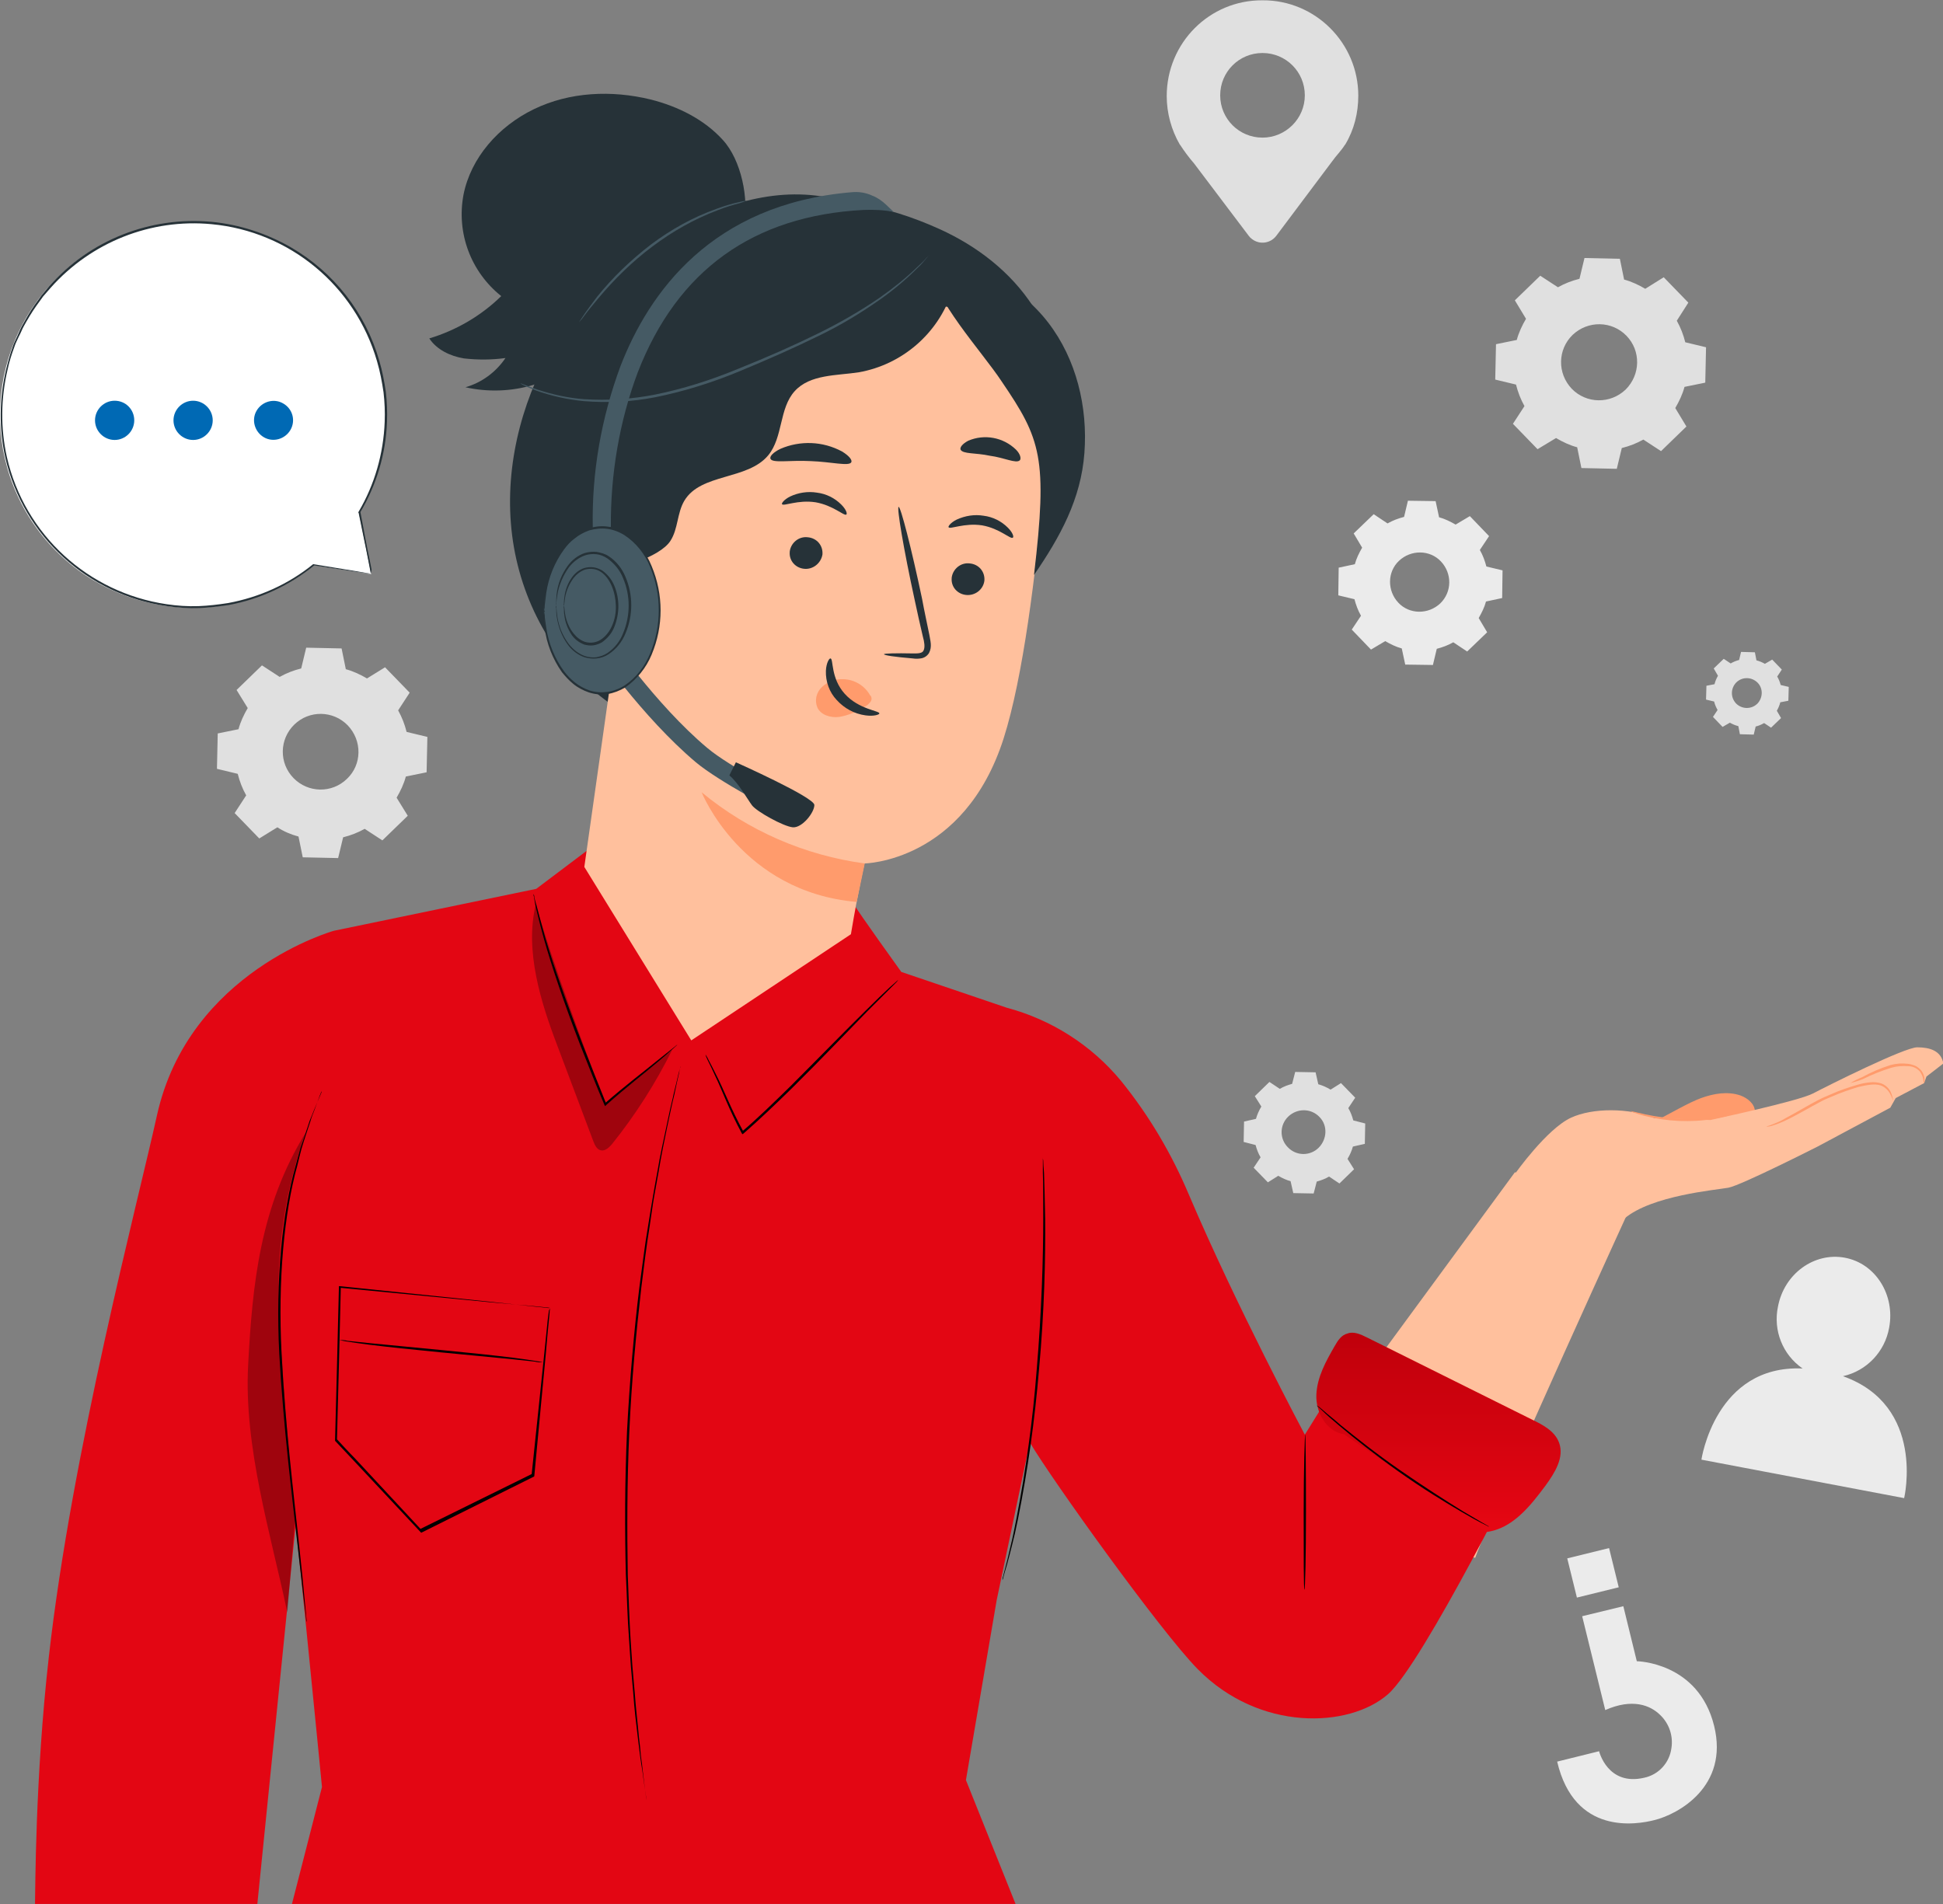 <?xml version="1.0" encoding="utf-8"?>
<!-- Generator: Adobe Illustrator 26.0.3, SVG Export Plug-In . SVG Version: 6.00 Build 0)  -->
<svg version="1.1" id="Ebene_1" xmlns="http://www.w3.org/2000/svg" xmlns:xlink="http://www.w3.org/1999/xlink" x="0px" y="0px"
	 viewBox="0 0 505.1 495" style="enable-background:new 0 0 505.1 495;" xml:space="preserve">
<rect x="0" y="0" width="505.1" height="495" fill="#808080" stroke="none"/>
<style type="text/css">
	.st0{fill:#E0E0E0;}
	.st1{fill:#EBEBEB;}
	.st2{fill:#FFFFFF;}
	.st3{fill:#263238;}
	.st4{fill:#0069B4;}
	.st5{fill:#FF9B6C;}
	.st6{fill:#FFC09D;}
	.st7{fill:#E30613;}
	.st8{opacity:0.3;}
	.st9{clip-path:url(#SVGID_00000160178412825094766720000005186476771764032683_);}
	.st10{fill:url(#Pfad_479_00000176722656964290307140000008073219444143957147_);}
	.st11{clip-path:url(#SVGID_00000175297240015635949990000003039779460650084741_);}
	.st12{fill:#455A64;}
</style>
<g>
	<g id="kontakt">
		<g id="Gruppe_132" transform="translate(147 35.08)">
			<g>
				<g id="Gruppe_131">
					<g id="Gruppe_120">
						<g>
							<g id="Gruppe_119">
								<path id="Pfad_449" class="st0" d="M285.5,37l6.4,6.6l-3,4.7c1,1.8,1.7,3.6,2.2,5.6l5.4,1.3l-0.2,9.2l-5.4,1.1
									c-0.5,1.9-1.4,3.8-2.4,5.5l2.9,4.8l-6.6,6.4l-4.6-3c-1.8,1-3.6,1.7-5.6,2.2l-1.3,5.4l-9.2-0.2l-1.1-5.4
									c-1.9-0.5-3.8-1.4-5.5-2.4l-4.8,2.9l-6.4-6.6l3-4.6c-1-1.8-1.7-3.6-2.2-5.6l-5.4-1.3l0.2-9.2l5.4-1.1
									c0.5-1.9,1.4-3.8,2.4-5.5l-2.9-4.8l6.6-6.4l4.6,3c1.8-1,3.6-1.7,5.6-2.2l1.3-5.4l9.2,0.2l1.1,5.4c1.9,0.5,3.8,1.4,5.5,2.4
									L285.5,37z M275.8,52.2c-3.8-3.9-10-4-14-0.2c-3.9,3.8-4,10-0.2,14c3.8,3.9,10,4,14,0.2C279.5,62.3,279.6,56.1,275.8,52.2"
									/>
								<path id="Pfad_450" class="st0" d="M201.6,246.5l3.7,3.8l-1.8,2.7c0.6,1,1,2.1,1.3,3.2l3.1,0.8l-0.1,5.3l-3.1,0.7
									c-0.3,1.1-0.8,2.2-1.4,3.2l1.7,2.7l-3.8,3.7l-2.7-1.8c-1,0.6-2.1,1-3.2,1.3l-0.8,3.1l-5.3-0.1l-0.7-3.1
									c-1.1-0.3-2.2-0.8-3.2-1.4l-2.7,1.7l-3.7-3.8l1.8-2.7c-0.6-1-1-2.1-1.3-3.2l-3.1-0.8l0.1-5.3l3.1-0.7
									c0.3-1.1,0.8-2.2,1.4-3.2l-1.7-2.7l3.8-3.7l2.7,1.8c1-0.6,2.1-1,3.2-1.3l0.8-3.1l5.3,0.1l0.7,3.1c1.1,0.3,2.2,0.8,3.2,1.4
									L201.6,246.5z M196,255.3C196,255.3,196,255.3,196,255.3c-2.2-2.3-5.8-2.3-8.1-0.1c-2.3,2.2-2.3,5.8-0.1,8
									c2.2,2.3,5.8,2.3,8,0.1S198.2,257.5,196,255.3"/>
								<path id="Pfad_451" class="st0" d="M313.7,136.4l2.5,2.6l-1.2,1.8c0.4,0.7,0.7,1.4,0.9,2.2l2.1,0.5l-0.1,3.6l-2.1,0.4
									c-0.2,0.8-0.5,1.5-0.9,2.2l1.1,1.9l-2.6,2.5l-1.8-1.2c-0.7,0.4-1.4,0.7-2.2,0.9l-0.5,2.1l-3.6-0.1l-0.4-2.1
									c-0.8-0.2-1.5-0.5-2.2-0.9l-1.9,1.1l-2.5-2.6l1.2-1.8c-0.4-0.7-0.7-1.4-0.9-2.2l-2.1-0.5l0.1-3.6l2.1-0.4
									c0.2-0.8,0.5-1.5,0.9-2.2l-1.1-1.9l2.6-2.5l1.8,1.2c0.7-0.4,1.4-0.7,2.2-0.9l0.5-2.1l3.6,0.1l0.4,2.1
									c0.8,0.2,1.5,0.5,2.2,0.9L313.7,136.4z M309.9,142.4c-1.5-1.5-3.9-1.6-5.5-0.1c-1.5,1.5-1.6,3.9-0.1,5.5
									c1.5,1.5,3.9,1.6,5.5,0.1C311.3,146.4,311.4,143.9,309.9,142.4"/>
								<path id="Pfad_452" class="st1" d="M235.1,99.1l5,5.2l-2.4,3.6c0.8,1.4,1.3,2.8,1.7,4.3l4.2,1l-0.1,7.2l-4.2,0.9
									c-0.4,1.5-1.1,2.9-1.9,4.3l2.2,3.7l-5.2,5l-3.6-2.4c-1.4,0.8-2.8,1.3-4.3,1.7l-1,4.2l-7.2-0.1l-0.9-4.2
									c-1.5-0.4-2.9-1.1-4.3-1.9l-3.7,2.2l-5-5.2l2.4-3.6c-0.8-1.4-1.3-2.8-1.7-4.3l-4.2-1l0.1-7.2l4.2-0.9
									c0.4-1.5,1.1-2.9,1.9-4.3l-2.2-3.7l5.2-5l3.6,2.4c1.4-0.8,2.8-1.3,4.3-1.7l1-4.2l7.2,0.1l0.9,4.2c1.5,0.4,2.9,1.1,4.3,1.9
									L235.1,99.1z M227.6,110.9C227.6,110.9,227.6,110.9,227.6,110.9c-2.9-3.1-7.8-3.1-10.9-0.2c-3.1,2.9-3.1,7.8-0.2,10.9
									c2.9,3.1,7.8,3.1,10.9,0.2C230.5,118.8,230.5,114,227.6,110.9"/>
								<path id="Pfad_453" class="st0" d="M-46.9,138.4l6.4,6.6l-3,4.6c1,1.8,1.7,3.6,2.2,5.6l5.4,1.3l-0.2,9.2l-5.4,1.1
									c-0.5,1.9-1.4,3.8-2.4,5.5l2.9,4.7l-6.6,6.4l-4.6-3c-1.8,1-3.6,1.7-5.6,2.2l-1.3,5.4l-9.2-0.2l-1.1-5.4
									c-1.9-0.5-3.8-1.3-5.5-2.4l-4.7,2.9l-6.4-6.6l3-4.6c-1-1.8-1.7-3.6-2.2-5.6l-5.4-1.3l0.2-9.2l5.4-1.1
									c0.5-1.9,1.4-3.8,2.4-5.5l-2.9-4.7l6.6-6.4l4.6,3c1.8-1,3.6-1.7,5.6-2.2l1.3-5.4l9.2,0.2l1.1,5.4c1.9,0.5,3.8,1.4,5.5,2.4
									L-46.9,138.4z M-56.6,153.5C-56.6,153.5-56.6,153.5-56.6,153.5c-3.8-3.9-10-4-13.9-0.2c-3.9,3.8-4,10-0.2,13.9
									c3.8,3.9,10,4,13.9,0.2C-52.9,163.7-52.8,157.5-56.6,153.5"/>
								<path id="Pfad_454" class="st0" d="M156.3-10.1c0,4.4,1.2,8.8,3.4,12.6h0l0.1,0.1c1.1,1.7,2.3,3.3,3.6,4.8l14.2,18.8
									c0.2,0.3,0.5,0.6,0.9,0.9c2,1.5,4.8,1.1,6.3-0.9L199.2,7c1.2-1.7,2.4-2.8,3.4-4.4l0.1-0.1h0c2.3-3.8,3.4-8.2,3.4-12.7
									c0-13.7-11.2-24.9-24.9-24.8C167.4-35.1,156.3-23.9,156.3-10.1 M181.2,0.7C181.2,0.7,181.2,0.7,181.2,0.7
									c-6.1,0-11-4.9-11-11c0,0,0,0,0,0c0-6.1,4.9-11,11-11c6.1,0,11,4.9,11,11S187.2,0.7,181.2,0.7"/>
								<path id="Pfad_455" class="st1" d="M321.6,320.7c-22.7-1-26.3,23.7-26.3,23.7l52.7,10c0,0,5.7-24-15.9-31.7
									c6.2-1.4,10.9-6.4,12-12.6c1.6-8.5-3.5-16.7-11.5-18.2c-8-1.5-15.8,4.2-17.4,12.7C313.9,310.8,316.4,317.1,321.6,320.7"/>
								<path id="Pfad_456" class="st1" d="M257.8,422.9c4.5,19.2,20.6,16.4,25.3,15.2c6.1-1.5,19.4-8.7,15.5-24.5
									c-4.1-16.6-20.1-16.8-20.1-16.8l-3.5-14.3l-10.7,2.6l6,24.4c7-3.1,11.7-1.3,14.3,1.3c2.3,2.2,3.4,5.4,2.9,8.6
									c-0.5,3.8-3.3,6.9-7.1,7.7c-9.5,2.2-11.7-6.9-11.7-6.9L257.8,422.9"/>
								
									<rect id="Rechteck_118" x="261.6" y="368.5" transform="matrix(0.971 -0.239 0.239 0.971 -81.665 74.771)" class="st1" width="11.2" height="10.5"/>
							</g>
						</g>
					</g>
					<g id="Gruppe_122">
						<g>
							<g id="Gruppe_121">
								<path id="Pfad_457" class="st2" d="M-53.7,98.2L-53.7,98.2c10.6-18,8.9-40.6-4.2-56.9c-17.4-21.5-48.9-24.9-70.5-7.5
									c-21.5,17.4-24.9,48.9-7.5,70.5c17.4,21.5,48.9,24.9,70.5,7.5l14.9,2.4L-53.7,98.2z"/>
								<path id="Pfad_458" class="st3" d="M-50.6,114.1c0,0-0.1-0.4-0.2-1.1l-0.6-3.1c-0.5-2.7-1.4-6.7-2.4-11.8l0.2,0.1l0,0
									c0,0-0.1,0.1-0.2,0c-0.1,0-0.1-0.1,0-0.2c4.2-7.1,6.5-15.2,6.8-23.4c0.1-2.6,0-5.1-0.3-7.7c-0.4-2.7-0.9-5.4-1.7-8.1
									c-5.7-19.6-22.7-33.7-43-35.6c-15.8-1.5-31.3,4.7-41.8,16.5l-2,2.3c-0.6,0.8-1.2,1.7-1.8,2.5c-1.2,1.7-2.2,3.4-3.2,5.2
									c-0.5,0.9-0.8,1.8-1.3,2.7c-0.4,0.9-0.9,1.8-1.2,2.8c-0.7,1.9-1.3,3.8-1.7,5.7c-1.8,7.5-1.9,15.3-0.2,22.9
									c4.6,20.1,21.1,35.2,41.5,38.2c2.7,0.4,5.5,0.6,8.3,0.5c2.6-0.1,5.1-0.4,7.7-0.8c8.1-1.5,15.7-4.9,22.1-10.1
									c0,0,0.1,0,0.1,0l11,1.8l2.9,0.5C-50.9,114-50.6,114.1-50.6,114.1c0,0-0.3,0-0.9-0.1l-2.8-0.4l-11.1-1.7l0.1,0
									c-6.4,5.2-14.1,8.8-22.2,10.3c-2.6,0.4-5.2,0.7-7.7,0.8c-2.8,0.1-5.6-0.1-8.4-0.5c-20.6-2.9-37.3-18.2-42-38.5
									c-1.7-7.6-1.6-15.5,0.2-23.1c0.5-2,1-3.9,1.7-5.8c0.3-1,0.8-1.9,1.2-2.8c0.4-0.9,0.8-1.9,1.3-2.8c1-1.8,2-3.6,3.2-5.3
									c0.6-0.8,1.2-1.7,1.8-2.5l2-2.4c10.6-12,26.3-18.2,42.3-16.7c7.2,0.7,14.2,3,20.5,6.6c11.2,6.5,19.4,17,23,29.5
									c0.8,2.7,1.3,5.4,1.7,8.1c0.3,2.6,0.4,5.2,0.3,7.8c-0.3,8.3-2.7,16.4-7,23.6l-0.2-0.2l0,0c0,0,0,0,0.1,0c0,0,0,0,0,0
									c0.1,0,0.1,0,0.2,0.1c1,5.2,1.7,9.2,2.3,11.9l0.6,3C-50.6,113.8-50.6,114.1-50.6,114.1"/>
								<path id="Pfad_459" class="st4" d="M-112.1,74.2C-112.1,74.2-112.1,74.2-112.1,74.2c0,2.8-2.3,5.1-5.1,5.1
									c-2.8,0-5.1-2.3-5.1-5.1c0-2.8,2.3-5.1,5.1-5.1C-114.3,69.1-112.1,71.4-112.1,74.2"/>
								<path id="Pfad_460" class="st4" d="M-91.7,74.2c0,2.8-2.3,5.1-5.1,5.1l0,0c-2.8,0-5.1-2.3-5.1-5.1c0-2.8,2.3-5.1,5.1-5.1
									C-94,69.1-91.7,71.4-91.7,74.2"/>
								<path id="Pfad_461" class="st4" d="M-71.5,76.7C-71.5,76.7-71.5,76.7-71.5,76.7c-1.4,2.4-4.5,3.3-6.9,1.9
									c-2.4-1.4-3.3-4.5-1.9-6.9c1.4-2.4,4.5-3.3,6.9-1.9C-70.9,71.2-70.1,74.3-71.5,76.7"/>
							</g>
						</g>
					</g>
					<g id="Gruppe_130">
						<g>
							<g id="Gruppe_129">
								<path id="Pfad_462" class="st5" d="M283.6,259.8l12.9,3.4l12.7-9.3c0-2-1.9-3.5-3.8-4.2c-3.3-1.1-6.9-0.5-10.2,0.7
									s-8.5,4.3-11.6,5.8V259.8z"/>
								<path id="Pfad_463" class="st6" d="M283.1,255.6c-6.6-2.7-16.1-2.7-21.7-0.1c-6.3,2.9-14.5,14.5-14.5,14.5l28.4,11.7
									c7.1-6,23.7-7.4,27-8s23.2-10.7,23.2-10.7l18.9-10.1l1.4-2.5l7.4-3.9l0.6-1.7l4.4-3.4c-0.6-3.3-3.5-4.2-6.8-4.2
									s-23.3,10-27.1,12c-3.8,2-26.7,6.9-26.7,6.9L283.1,255.6z"/>
								<path id="Pfad_464" class="st6" d="M246.8,269.7l-52.2,71.1c1.4,22.5,41.9,29.1,41.9,29.1c5.8-15.8,42-94.8,42-94.8
									L246.8,269.7z"/>
								<path id="Pfad_465" class="st5" d="M312.2,257.8c0-0.1,0.5-0.1,1.4-0.5c1.3-0.5,2.5-1,3.6-1.7c1.5-0.8,3.3-1.8,5.2-2.9
									c1-0.6,2-1.1,3.1-1.7c1.1-0.6,2.3-1.1,3.5-1.6c2.2-1,4.6-1.8,7-2.5c1-0.3,2.1-0.5,3.2-0.6c1-0.1,1.9,0,2.9,0.3
									c0.8,0.3,1.4,0.8,1.9,1.4c0.4,0.5,0.6,1,0.8,1.6c0.1,0.3,0.2,0.7,0.3,1.1c0.1,0.2,0.1,0.4,0.1,0.4c-0.2-0.4-0.4-0.9-0.6-1.3
									c-0.5-1.2-1.4-2.2-2.7-2.7c-1.6-0.5-3.6-0.1-5.8,0.4c-2.3,0.7-4.6,1.5-6.9,2.5c-1.2,0.5-2.4,1-3.4,1.6
									c-1.1,0.6-2.1,1.1-3.1,1.7c-2,1.1-3.8,2.1-5.3,2.8c-1.2,0.6-2.5,1.1-3.8,1.5c-0.4,0.1-0.7,0.2-1.1,0.2
									C312.3,257.8,312.2,257.8,312.2,257.8"/>
								<path id="Pfad_466" class="st5" d="M334,246.5c1-0.6,2-1.1,3-1.5c2.4-1.3,4.9-2.4,7.5-3.2c1.5-0.4,3-0.5,4.6-0.3
									c0.7,0.1,1.3,0.3,2,0.6c0.5,0.3,1,0.7,1.4,1.2c0.5,0.7,0.8,1.5,0.8,2.4c0,0.3,0,0.6-0.1,0.9c-0.1-0.3-0.2-0.6-0.2-0.9
									c-0.1-0.8-0.4-1.5-0.9-2.2c-0.8-0.9-1.9-1.4-3.1-1.4c-1.5-0.1-2.9,0-4.3,0.4c-2.6,0.8-5.1,1.8-7.5,3
									C336.2,245.9,335.1,246.2,334,246.5"/>
								<path id="Pfad_467" class="st5" d="M276.9,253.8c0-0.1,1.4,0.3,3.7,0.8c5.9,1.3,11.9,1.5,17.9,0.8c2.3-0.3,3.7-0.6,3.7-0.5
									c-0.3,0.2-0.6,0.3-1,0.3c-0.6,0.2-1.6,0.4-2.7,0.6c-6,1-12.2,0.7-18.1-0.8c-1.1-0.3-2-0.6-2.6-0.8
									C277.5,254.1,277.2,254,276.9,253.8"/>
								<path id="Pfad_468" class="st7" d="M-60.2,206.9c0,0-17.9,93.6-12.9,128.5c2.1,14.8,9.8,94.1,9.8,94.1l-7.8,30.4H117
									l-12.9-32.2l8-46.8l8.6-41c5.8,9.8,33.9,49,43.6,58.9c16.1,16.4,39.4,15.4,49.5,6.6c9.1-7.9,36.6-63.4,36.6-63.4l-47-22.1
									l-11.2,18c0,0-17.8-33.4-30.1-62.3c-4.5-10.7-10.4-20.7-17.7-29.7c-7.7-9.3-18.1-15.9-29.7-19l-27.4-9.3
									c0,0-11.3-15.7-12.4-17.7L5.4,186.2l-13,9.8L-60.2,206.9"/>
								<path id="Pfad_469" class="st7" d="M-55.6,217.5l-24.5,242.4h-57.8c0.1-3.3,0-32.6,3.6-64.3c6-53.3,23.1-118,28.1-140.7
									c8.3-37.5,46-48,46-48L-55.6,217.5z"/>
								<path id="Pfad_470" d="M36.4,239.1c0.1,0.1,0.2,0.2,0.2,0.3c0.2,0.3,0.4,0.6,0.6,1.1c0.5,0.9,1.2,2.3,2.1,4.1
									c1.8,3.5,3.8,8.8,7,14.6l-0.4-0.1c3.9-3.3,8.1-7.4,12.5-11.7c7.7-7.7,14.6-14.8,19.7-19.8c2.5-2.5,4.6-4.5,6.1-5.9l1.7-1.5
									c0.2-0.2,0.4-0.4,0.6-0.5c-0.2,0.2-0.3,0.4-0.5,0.6l-1.6,1.6l-6,6c-5,5.1-11.8,12.3-19.6,20c-4.4,4.3-8.6,8.3-12.5,11.7
									l-0.3,0.2l-0.2-0.3c-3.2-5.9-5.1-11.2-6.8-14.7c-0.8-1.8-1.5-3.2-2-4.2l-0.5-1.1C36.5,239.3,36.4,239.2,36.4,239.1"/>
								<path id="Pfad_471" d="M-8.3,197.3c0.1,0.3,0.2,0.5,0.2,0.8c0.1,0.6,0.3,1.4,0.6,2.3c0.5,2,1.3,4.9,2.3,8.5
									c2.1,7.1,5.5,16.8,9.6,27.4c2.2,5.6,4.3,10.9,6.2,15.6l-0.4-0.1c5.4-4.7,10.3-8.4,13.6-11.1l3.9-3.1l1-0.8
									c0.1-0.1,0.2-0.2,0.4-0.3c-0.1,0.1-0.2,0.2-0.3,0.3l-1,0.9c-0.9,0.8-2.1,1.9-3.8,3.3c-3.3,2.8-8.1,6.5-13.4,11.2l-0.3,0.3
									l-0.2-0.4c-2-4.7-4.1-10-6.3-15.6c-4.1-10.6-7.4-20.4-9.4-27.5c-1-3.6-1.7-6.5-2.2-8.6c-0.2-1-0.3-1.8-0.4-2.4
									C-8.3,197.9-8.3,197.6-8.3,197.3"/>
								<path id="Pfad_472" d="M113.6,375.7c0-0.1,0-0.2,0-0.3c0-0.2,0.1-0.5,0.2-0.8l0.8-3.1c0.4-1.4,0.7-3,1.2-5
									c0.5-1.9,0.9-4.2,1.4-6.6c2.5-12.9,4.3-25.9,5.3-38.9c1.3-15.3,1.7-29.2,1.7-39.3c0-5,0-9.1-0.1-11.9c0-1.4,0-2.4,0-3.2
									c0-0.3,0-0.6,0-0.8c0-0.1,0-0.2,0-0.3c0,0.1,0,0.2,0,0.3c0,0.2,0,0.5,0.1,0.8c0,0.8,0.1,1.9,0.2,3.2
									c0.1,2.8,0.2,6.9,0.3,11.9c0.1,10.1-0.2,24-1.6,39.3c-1.1,13.1-2.9,26.1-5.5,39c-0.5,2.5-1,4.7-1.5,6.6
									c-0.5,1.9-0.9,3.6-1.3,5c-0.4,1.3-0.7,2.4-0.9,3.1l-0.2,0.8C113.7,375.5,113.6,375.6,113.6,375.7"/>
								<path id="Pfad_473" d="M-63.4,248.5c0,0.1-0.1,0.2-0.1,0.3c-0.1,0.3-0.2,0.6-0.4,1c-0.3,0.9-0.8,2.2-1.4,3.8
									c-0.3,0.8-0.7,1.7-1,2.8l-1.1,3.3c-0.4,1.2-0.8,2.5-1.2,3.8c-0.4,1.4-0.7,2.8-1.1,4.4c-3.4,12.2-5.1,29.7-4.1,49
									c1,19.3,3.2,36.7,4.5,49.2c0.7,6.3,1.2,11.4,1.5,14.9c0.2,1.7,0.3,3.1,0.4,4.1c0,0.4,0.1,0.8,0.1,1.1c0,0.1,0,0.2,0,0.4
									c0-0.1-0.1-0.2-0.1-0.4c0-0.3-0.1-0.6-0.1-1.1c-0.1-1-0.3-2.3-0.5-4c-0.4-3.6-1-8.6-1.7-14.9c-1.4-12.6-3.6-29.9-4.7-49.3
									c-1-19.3,0.8-36.9,4.3-49.1c0.4-1.5,0.8-3,1.2-4.4c0.5-1.4,0.9-2.6,1.3-3.8c0.4-1.2,0.8-2.3,1.1-3.3c0.4-1,0.8-1.9,1.1-2.7
									c0.7-1.6,1.2-2.9,1.6-3.8c0.2-0.4,0.3-0.7,0.4-1C-63.5,248.7-63.4,248.6-63.4,248.5"/>
								<path id="Pfad_474" d="M192.1,378.2c-0.2,0-0.2-9-0.2-20.2s0.3-20.2,0.4-20.2s0.2,9,0.2,20.2S192.3,378.2,192.1,378.2"/>
								<path id="Pfad_475" d="M21.1,432.8c0-0.2-0.1-0.3-0.1-0.5c-0.1-0.4-0.1-0.8-0.2-1.4c-0.2-1.3-0.5-3.2-0.8-5.5
									c-0.2-1.2-0.4-2.5-0.6-4c-0.2-1.5-0.4-3.1-0.6-4.8c-0.4-3.4-0.9-7.3-1.2-11.7c-0.2-2.2-0.4-4.4-0.6-6.8s-0.3-4.8-0.5-7.4
									c-0.4-5.1-0.5-10.6-0.8-16.3c-0.3-11.5-0.3-24.1,0.3-37.4c0.7-13.3,1.8-25.9,3.2-37.3c0.8-5.7,1.4-11.1,2.3-16.2
									c0.4-2.5,0.8-5,1.2-7.3c0.4-2.3,0.8-4.6,1.2-6.7c0.7-4.3,1.6-8.1,2.3-11.5l1-4.7c0.3-1.4,0.7-2.8,0.9-3.9
									c0.6-2.3,1-4.2,1.3-5.4l0.4-1.4c0-0.2,0.1-0.3,0.1-0.5c0,0.2,0,0.3-0.1,0.5c-0.1,0.4-0.2,0.8-0.3,1.4
									c-0.3,1.3-0.7,3.1-1.2,5.5c-0.3,1.2-0.6,2.5-0.9,3.9l-1,4.7c-0.7,3.4-1.5,7.2-2.2,11.5l-1.2,6.7c-0.4,2.3-0.7,4.8-1.1,7.3
									c-0.8,5-1.5,10.5-2.2,16.2c-1.3,11.4-2.5,24-3.1,37.2c-0.6,13.2-0.6,25.9-0.4,37.4c0.2,5.7,0.4,11.2,0.7,16.3
									c0.2,2.5,0.3,5,0.5,7.4c0.2,2.4,0.4,4.6,0.6,6.8c0.3,4.3,0.8,8.2,1.1,11.7c0.2,1.7,0.4,3.3,0.5,4.8c0.2,1.5,0.4,2.8,0.5,4
									c0.3,2.4,0.5,4.3,0.7,5.6c0.1,0.6,0.1,1.1,0.2,1.4C21.1,432.5,21.1,432.7,21.1,432.8"/>
								<path id="Pfad_476" d="M-4,304.9c-0.1,0-0.2,0-0.3,0l-0.8-0.1l-3-0.3l-11.2-1l-39.4-3.8l0.3-0.3c-0.3,12-0.6,25.5-1,39.8
									l-0.1-0.2c1.5,1.6,3.1,3.4,4.8,5.1l17.2,18.5l-0.4-0.1l29.2-14.4l-0.1,0.2c1.4-13.1,2.5-24,3.3-31.6
									c0.4-3.8,0.7-6.8,0.9-8.8l0.3-2.3C-4,305.2-4,304.9-4,304.9c0,0,0,0.3-0.1,0.8c0,0.5-0.1,1.3-0.2,2.3
									c-0.2,2.1-0.5,5-0.8,8.8c-0.7,7.7-1.8,18.6-3,31.8l0,0.1l-0.1,0.1l-29.1,14.5l-0.2,0.1l-0.2-0.2l-17.3-18.5l-4.8-5.1
									l-0.1-0.1v-0.1c0.4-14.4,0.7-27.9,1-39.8l0-0.3l0.3,0l39.5,4.1l11.1,1.2l2.9,0.3l0.7,0.1C-4.1,304.9-4,304.9-4,304.9"/>
								<path id="Pfad_477" d="M-58.8,313.3c0.7,0,1.4,0,2.1,0.2l5.7,0.6l18.7,1.8c7.3,0.7,13.9,1.4,18.7,2c2.4,0.3,4.3,0.6,5.6,0.8
									c0.7,0.1,1.4,0.2,2.1,0.4c-0.7,0-1.4,0-2.1-0.2l-5.7-0.6l-18.7-1.8c-7.3-0.7-13.9-1.4-18.7-2c-2.4-0.3-4.3-0.6-5.6-0.8
									C-57.5,313.6-58.2,313.4-58.8,313.3"/>
								<g id="Gruppe_125" transform="translate(425.599 294.338)" class="st8">
									<g id="Gruppe_124">
										<g>
											<defs>
												<rect id="SVGID_1_" x="-508.2" y="-35" width="15.1" height="124.8"/>
											</defs>
											<clipPath id="SVGID_00000091012503166984832240000015212637846933123474_">
												<use xlink:href="#SVGID_1_"  style="overflow:visible;"/>
											</clipPath>
											<g id="Gruppe_123" style="clip-path:url(#SVGID_00000091012503166984832240000015212637846933123474_);">
												<path id="Pfad_478" d="M-495.9,65.5c0,0-3.1-30.8-4.2-55.5c-0.6-15.3,1.8-30.6,7-45c-11.9,19.2-13.9,39.5-15,60.6
													c-1.1,21.2,5.8,43.5,10.2,64.2C-497.2,81.7-496.6,73.6-495.9,65.5"/>
											</g>
										</g>
									</g>
								</g>
								
									<linearGradient id="Pfad_479_00000001633517545169147770000012217054731590515114_" gradientUnits="userSpaceOnUse" x1="-314.108" y1="492.542" x2="-314.108" y2="491.542" gradientTransform="matrix(-63.426 0 0 -51.849 -19695.727 25848.842)">
									<stop  offset="0" style="stop-color:#BF000B"/>
									<stop  offset="1" style="stop-color:#E60613"/>
								</linearGradient>
								<path id="Pfad_479" style="fill:url(#Pfad_479_00000001633517545169147770000012217054731590515114_);" d="M200,314.8
									c-2.3,4-4.6,8.1-4.8,12.7s2.6,9.6,7.2,10.3l37,25.4c6.7-0.8,11.4-6.7,15.4-12.1c2.4-3.3,4.9-7.3,3.5-11.1
									c-1.1-3-4.1-4.6-7-6l-43-21.4c-1.6-0.8-3.4-1.6-5-1C201.7,312,200.8,313.4,200,314.8"/>
								<path id="Pfad_480" d="M195.3,330.3c0.2,0.1,0.3,0.2,0.5,0.3l1.2,1c1.1,1,2.7,2.2,4.5,3.8c3.8,3.1,9.2,7.4,15.4,11.7
									s12,8,16.2,10.6l5.1,3l1.4,0.8c0.2,0.1,0.3,0.2,0.5,0.3c-0.2,0-0.4-0.1-0.5-0.2l-1.4-0.7c-1.2-0.6-3-1.6-5.2-2.9
									c-4.3-2.5-10.2-6.1-16.4-10.5s-11.6-8.7-15.4-11.9c-1.9-1.6-3.4-2.9-4.4-3.9l-1.2-1.1C195.4,330.5,195.3,330.3,195.3,330.3"
									/>
								<g id="Gruppe_128" transform="translate(330.37 235.095)" class="st8">
									<g id="Gruppe_127">
										<g>
											<defs>
												<rect id="SVGID_00000183216976374471201320000006095969123744487317_" x="-339.1" y="-35" width="36.4" height="64"/>
											</defs>
											<clipPath id="SVGID_00000148632485422223008950000004065936293258509235_">
												<use xlink:href="#SVGID_00000183216976374471201320000006095969123744487317_"  style="overflow:visible;"/>
											</clipPath>
											<g id="Gruppe_126" style="clip-path:url(#SVGID_00000148632485422223008950000004065936293258509235_);">
												<path id="Pfad_481" d="M-338.1-35c-2.9,12,1.3,25.4,5.7,36.9c3.1,8.2,6.2,16.5,9.3,24.7c0.4,1,0.9,2.1,2,2.3
													c1.1,0.2,2.1-0.8,2.8-1.6c6.1-7.6,11.4-15.9,15.7-24.6c-5.1,4.3-12.2,10.1-17.3,14.4C-326,0.8-333.1-18.2-338.1-35"/>
											</g>
										</g>
									</g>
								</g>
								<path id="Pfad_482" class="st3" d="M72.2,17.2c15.3,4.1,28.2,15.4,35.6,29.5s9.3,30.6,6.9,46.2
									c-3.5,22.7-16.5,44.4-36.3,56.1s-46.3,12.4-65.5-0.3c-14.1-9.3-23.4-24.9-26.3-41.5s0.6-34,8.4-48.9
									C2.5,44.1,14,31.9,28.2,24.6S56.9,12.8,72.2,17.2"/>
								<path id="Pfad_483" class="st3" d="M21.7,65.5c-1.3,2.5-3.2,5-2.9,7.8c0.3,2.5,2.6,4.5,5,5.2c2.5,0.5,5.1,0.4,7.6-0.3
									c8.5-2.2,16-7,23.3-11.8l70.4,18.5c5.4-13.2,4.1-28.3-3.6-40.4c-5.8-8.9-14.5-15.6-24.2-20c-14.1-6.4-28.8-9.2-41.5-5.5
									c-13.7,4-26.2,13.9-29.8,27.7C24.5,52.9,24.6,59.7,21.7,65.5"/>
								<path id="Pfad_484" class="st6" d="M32.7,235.4l41.5-27.6c2-12,3.6-18.5,3.5-18.4c0,0,25.9-0.3,36.2-32.5
									c5.1-16,8.4-43.1,10.4-65.3c1.8-20-7.6-46.3-27.7-47.2l-64,6.2c-6.1-0.3-8.8,5.9-9.6,11.9L4.9,190.3L32.7,235.4z"/>
								<path id="Pfad_485" class="st3" d="M108.9,115.9C108.9,115.9,108.9,115.8,108.9,115.9c0.2-2.4-1.5-4.3-3.8-4.5
									c-2.3-0.3-4.4,1.4-4.7,3.7c0,0,0,0.1,0,0.1c-0.2,2.3,1.5,4.2,3.8,4.4C106.5,119.8,108.6,118.2,108.9,115.9"/>
								<path id="Pfad_486" class="st3" d="M116.3,104.7c0.3-0.2,0-1.3-1.3-2.6c-1.7-1.7-3.9-2.8-6.3-3.1c-2.4-0.4-4.8,0-7,1
									c-1.6,0.8-2.3,1.8-2.1,2c0.4,0.6,4.1-1.2,8.7-0.5C112.9,102.3,115.7,105.2,116.3,104.7"/>
								<path id="Pfad_487" class="st3" d="M66.8,109.1C66.8,109,66.8,109,66.8,109.1c0.2-2.4-1.5-4.3-3.8-4.5
									c-2.3-0.3-4.4,1.4-4.7,3.7c0,0,0,0.1,0,0.1c-0.2,2.3,1.5,4.2,3.8,4.4C64.3,113,66.4,111.4,66.8,109.1"/>
								<path id="Pfad_488" class="st3" d="M73,98.7c0.3-0.2,0-1.3-1.3-2.6c-1.7-1.7-3.9-2.8-6.3-3.1c-2.4-0.4-4.9,0-7,1
									c-1.6,0.8-2.3,1.8-2.1,2c0.4,0.6,4.1-1.2,8.7-0.5C69.6,96.3,72.4,99.1,73,98.7"/>
								<path id="Pfad_489" class="st3" d="M82.8,135c0,0.3,2.8,0.7,7.5,1.1c0.7,0.1,1.3,0.1,2,0c0.9-0.1,1.7-0.6,2.2-1.4
									c0.9-1.7,0.3-3.3,0.1-4.7c-0.6-3-1.3-6.1-1.9-9.4c-2.8-13.3-5.6-24.1-6.1-23.9s1.3,11,4.2,24.3c0.7,3.3,1.4,6.4,2.1,9.4
									c0.4,1.4,0.6,2.8,0.2,3.6c-0.3,0.8-1.5,0.8-2.6,0.8C85.7,134.7,82.8,134.8,82.8,135"/>
								<path id="Pfad_490" class="st5" d="M75.7,199.4c-30-2.6-40.3-28.5-40.3-28.5c12.1,10,26.8,16.4,42.4,18.5L75.7,199.4z"/>
								<path id="Pfad_491" class="st5" d="M79.4,145.9c0.3,0.6,0.2,1.2-0.3,1.7c-0.4,0.5-0.9,0.9-1.5,1.1c-1.9,1.3-4.1,2.2-6.4,2.6
									c-2.3,0.3-4.8-0.5-5.7-2.4c-0.8-1.9-0.3-4,1.2-5.4c1.5-1.4,3.5-2.1,5.6-2c2.9,0.1,5.5,1.7,6.9,4.2"/>
								<path id="Pfad_492" class="st3" d="M68.9,136.1c-0.3-0.1-1.1,1.1-1.2,3.2c-0.1,2.8,0.9,5.6,2.8,7.6c2,2.2,4.6,3.6,7.5,4
									c2.2,0.3,3.6-0.2,3.6-0.5c0.1-0.7-5.3-1-9-5.1S69.7,136.2,68.9,136.1"/>
								<path id="Pfad_493" class="st3" d="M74.3,85.1c0.3-0.6-0.6-1.7-2.4-2.8c-5-2.7-10.9-2.9-16-0.7c-1.9,0.9-2.9,2-2.6,2.6
									c0.5,1.2,5.1,0.3,10.5,0.6C69.2,85,73.7,86.2,74.3,85.1"/>
								<path id="Pfad_494" class="st3" d="M118.1,84.6c0.4-0.4,0.2-1.6-1-2.8c-3.3-3.2-8.2-4.1-12.4-2.3c-1.5,0.8-2.2,1.7-2,2.3
									c0.6,1.2,3.9,0.8,7.6,1.6C114.1,83.9,117.1,85.5,118.1,84.6"/>
								<path id="Pfad_495" class="st3" d="M11.3,54.5c-4.1,8.7-2.9,19-6.1,28.1C3.8,86.5,2.2,90,3.9,97.4c1,4.3-0.1,12.2,4.4,14.3
									s16.4-2,19-6.2c2-3.1,1.7-7.2,3.6-10.4c4.3-7.2,16.4-5.3,21.8-11.8c3.9-4.7,2.8-12.2,6.9-16.7c4-4.4,10.9-4,16.7-4.9
									c11.2-2,20.5-10,24.1-20.8L71,17.6C51.1,13.5,19.9,36.2,11.3,54.5"/>
								<path id="Pfad_496" class="st6" d="M21.4,117.5c-1.3,8.5-4.7,24-4.8,24.5c-0.1,0.6-23.5,1.7-19.9-20.8
									c2.6-16.4,14.4-15.2,20.7-13.2C19.8,108.8,21.8,115,21.4,117.5"/>
								<path id="Pfad_497" class="st5" d="M11.1,132.4c0.1,0.1-0.1,0.5-0.9,1c-1.2,0.6-2.5,0.6-3.7,0c-3.1-1.5-4.7-6.1-4.2-10.6
									c0.3-2.2,1.1-4.3,2.4-6.1c1.1-1.6,2.9-3,4.6-2.8c0.8,0,1.5,0.4,2.1,0.9c0.4,0.4,0.6,1,0.7,1.6c0,1-0.5,1.3-0.5,1.3
									c-0.1-0.1,0.1-0.5-0.1-1.2c-0.3-0.9-1.2-1.5-2.1-1.4c-1.2,0-2.5,1-3.4,2.5c-1.1,1.6-1.7,3.5-2,5.4c-0.5,4.1,0.9,8.2,3.1,9.4
									c0.9,0.5,1.9,0.7,2.9,0.4C10.6,132.6,11,132.3,11.1,132.4"/>
								<path id="Pfad_498" class="st3" d="M94.5,33.4c12-0.4,23.7,5.9,31,15.4s10.3,21.9,9.4,33.9s-6.3,21.8-13.1,31.7
									c3.6-30.5,1.8-35.3-8.4-50.3C108.2,56.2,95.6,42.8,94.5,33.4"/>
								<path id="Pfad_499" class="st3" d="M40.9,1.3c4.8,5.2,6.9,15.5,5.4,22.1C34.5,38.9,25,47.7,7.6,57.8c-5,3.1-10.4,5.5-16,7.2
									c-5.7,1.7-11.8,1.9-17.6,0.6c4.2-1.2,7.9-3.9,10.4-7.6c-3.6,0.5-7.2,0.5-10.8,0.1c-3.6-0.6-7.1-2.3-9-5.2
									c7-2.1,13.5-5.9,18.7-11c-7.9-6.3-11.7-16.4-9.8-26.4c1.9-9.5,9-17.7,18.3-22.2S12-11.7,22.2-9.2C29.3-7.4,36.1-4,40.9,1.3"
									/>
								<path id="Pfad_500" class="st3" d="M47.1,17.1c-14.7,3.1-30.9,13-43.6,31.6"/>
								<path id="Pfad_501" class="st12" d="M47.1,17.1c-0.7,0.1-1.4,0.2-2.1,0.4c-1.9,0.4-3.8,1-5.7,1.7
									c-6.2,2.2-11.9,5.4-17.1,9.3c-5.2,4-9.9,8.5-14,13.6c-1.5,2-2.7,3.6-3.5,4.8c-0.4,0.6-0.8,1.2-1.2,1.8
									c0.5-0.5,1-1.1,1.4-1.7c0.8-1.1,2.1-2.7,3.7-4.6c4.2-5,8.8-9.5,14-13.4c5.2-3.9,10.8-7.1,16.9-9.4c2.3-0.9,4.3-1.5,5.6-1.8
									C45.7,17.6,46.4,17.4,47.1,17.1"/>
								<path id="Pfad_502" class="st12" d="M-11.7,64.6c0.1,0.1,0.2,0.1,0.3,0.2l0.8,0.4c0.7,0.4,1.8,0.8,3.1,1.3
									c4,1.4,8.1,2.3,12.2,2.7c6.2,0.5,12.5,0.2,18.6-1c7.5-1.5,14.8-3.8,21.8-6.7c7.5-3.1,14.5-6.2,20.8-9.3
									c5.6-2.7,10.9-5.9,16-9.5c3.4-2.4,6.6-5.1,9.6-8.1c1.1-1,1.8-1.9,2.3-2.5l0.6-0.7c0.1-0.1,0.1-0.2,0.2-0.2
									c-0.1,0.1-0.2,0.1-0.2,0.2L93.8,32c-0.5,0.6-1.3,1.4-2.4,2.4c-3,2.9-6.3,5.5-9.7,7.9c-5.1,3.5-10.5,6.6-16,9.3
									c-6.3,3.1-13.3,6.2-20.8,9.2c-7,2.9-14.2,5.2-21.6,6.7c-6.1,1.2-12.3,1.6-18.4,1.2c-4.2-0.3-8.2-1.2-12.2-2.5
									c-1.4-0.5-2.5-0.9-3.2-1.2l-0.8-0.3C-11.5,64.6-11.6,64.6-11.7,64.6"/>
								<path id="Pfad_503" class="st12" d="M55.5,176.2c-0.6-0.3-15.5-8-21.6-13.1c-14-11.8-26.4-29.8-26.9-30.6l3.9-2.7
									c0.1,0.2,12.5,18.3,26,29.6c5.7,4.8,20.6,12.5,20.8,12.5L55.5,176.2"/>
								<path id="Pfad_504" class="st3" d="M42.6,166.5c2.4,2,4.7,6.2,5.9,7.8s8.2,5.5,10.6,5.7s5.6-3.8,5.6-5.8
									s-20.4-11.1-20.4-11.1L42.6,166.5z"/>
								<path id="Pfad_505" class="st12" d="M7.1,102.1c-0.3-14.3,2.2-28.5,7.2-42c7.4-19.1,23.7-42.1,60-45.2
									c1.9-0.2,3.8,0.1,5.5,0.9c1.3,0.5,2.4,1.3,3.4,2.2l2.1,2c-2.6-0.5-5.2-0.6-7.8-0.5C48.8,21,29.1,35.2,18.8,61.7
									c-4.8,12.8-7.1,26.5-7,40.2L7.1,102.1"/>
								<path id="Pfad_506" class="st12" d="M-5.6,123.6c0-11.9,6.7-21.6,15-21.6s15,9.7,15,21.6s-6.7,21.6-15,21.6
									S-5.6,135.5-5.6,123.6"/>
								<path id="Pfad_507" class="st3" d="M-5.6,123.6c0-0.1,0-0.2,0-0.3v-0.9c0-1.1,0.1-2.3,0.2-3.4c0.5-4.2,2.1-8.1,4.5-11.5
									c0.8-1.1,1.8-2.1,2.9-3c1.2-1,2.5-1.7,4-2.2c1.6-0.5,3.2-0.7,4.8-0.5c1.7,0.2,3.4,0.9,4.8,1.8c3.1,2.1,5.4,5,6.8,8.5
									c3.1,7.4,3.1,15.6,0,23c-1.4,3.4-3.8,6.4-6.8,8.5c-1.5,0.9-3.1,1.5-4.8,1.8c-1.6,0.2-3.3,0-4.8-0.5c-1.4-0.5-2.8-1.2-4-2.2
									c-1.1-0.9-2-1.9-2.9-3c-2.4-3.4-4-7.4-4.5-11.5c-0.1-1.1-0.2-2.2-0.2-3.4v-0.9c-0.1,0-0.1-0.1-0.1-0.1
									C-5.7,123.7-5.7,123.6-5.6,123.6c0.1,0,0.1,0,0.2,0.1s0,0.2-0.1,0.2c0,0.2,0,0.5,0.1,0.9c0,0.8,0.2,1.9,0.4,3.3
									c0.6,4.1,2.2,8,4.6,11.3c0.8,1.1,1.8,2.1,2.8,2.9c1.1,0.9,2.4,1.6,3.8,2.1c1.5,0.5,3.1,0.6,4.6,0.4c1.6-0.2,3.2-0.8,4.6-1.7
									c3-2,5.2-4.9,6.6-8.3c3-7.2,3-15.3,0-22.5c-1.3-3.3-3.6-6.2-6.6-8.2c-1.4-0.9-3-1.5-4.6-1.7c-1.5-0.2-3.1,0-4.6,0.4
									c-1.4,0.5-2.7,1.2-3.8,2.1c-1.1,0.8-2,1.8-2.8,2.9c-2.4,3.3-4,7.2-4.6,11.3c-0.2,1.4-0.3,2.6-0.4,3.3c0,0.4,0,0.6-0.1,0.9
									C-5.5,123.4-5.5,123.5-5.6,123.6"/>
								<path id="Pfad_508" class="st12" d="M-2.4,122.4c0-7.6,4.3-13.7,9.6-13.7s9.6,6.2,9.6,13.7s-4.3,13.7-9.6,13.7
									S-2.4,130-2.4,122.4"/>
								<path id="Pfad_509" class="st3" d="M-2.4,122.4c0-0.2-0.1-0.5,0-0.8c0-0.7,0-1.4,0.1-2.2c0.3-2.7,1.3-5.2,2.9-7.4
									c1.1-1.5,2.6-2.7,4.4-3.3c1-0.3,2.1-0.4,3.1-0.3c1.1,0.2,2.2,0.5,3.1,1.1c2,1.3,3.5,3.2,4.4,5.4c2,4.7,2,10,0,14.7
									c-0.9,2.2-2.4,4.1-4.4,5.4c-0.9,0.6-2,1-3.1,1.1c-1,0.1-2.1,0-3.1-0.3c-1.8-0.6-3.3-1.8-4.4-3.3c-1.6-2.2-2.5-4.7-2.9-7.4
									c-0.1-0.7-0.1-1.4-0.1-2.2C-2.5,122.9-2.5,122.6-2.4,122.4c0.1,0,0,1,0.3,2.9c0.4,2.6,1.4,5,3,7.1c1.1,1.4,2.5,2.5,4.2,3.1
									c0.9,0.3,1.9,0.4,2.9,0.3c1-0.2,2-0.5,2.9-1.1c1.9-1.3,3.3-3.1,4.1-5.2c1.9-4.6,1.9-9.7,0-14.2c-0.8-2.1-2.3-3.9-4.1-5.2
									C10,109.5,9,109.1,8,109c-1-0.1-2,0-2.9,0.3c-1.7,0.6-3.1,1.7-4.2,3.1c-1.5,2.1-2.6,4.6-3,7.1
									C-2.4,121.3-2.4,122.4-2.4,122.4"/>
								<path id="Pfad_510" class="st12" d="M-0.4,122.4c0-5.5,3.1-9.9,6.9-9.9s6.9,4.4,6.9,9.9s-3.1,9.9-6.9,9.9
									S-0.4,127.8-0.4,122.4"/>
								<path id="Pfad_511" class="st3" d="M-0.4,122.4c0-0.2-0.1-0.4,0-0.5c0-0.5,0-1,0.1-1.6c0.2-1.9,0.9-3.8,2-5.3
									c0.8-1.1,1.9-2,3.2-2.4c0.7-0.2,1.5-0.3,2.3-0.2c0.8,0.1,1.6,0.4,2.3,0.8c1.4,1,2.5,2.3,3.2,4c1.4,3.4,1.4,7.2,0,10.7
									c-0.6,1.6-1.8,3-3.2,4c-0.7,0.4-1.5,0.7-2.3,0.8c-0.8,0.1-1.5,0-2.3-0.2c-1.3-0.5-2.4-1.3-3.2-2.4c-1.1-1.6-1.8-3.4-2-5.3
									c-0.1-0.5-0.1-1-0.1-1.6C-0.5,122.7-0.4,122.6-0.4,122.4c0.1,0,0.1,0.7,0.3,2.1c0.3,1.8,1,3.6,2.2,5.1c0.8,1,1.8,1.8,3,2.2
									c1.4,0.4,2.9,0.2,4.1-0.6c2.6-1.7,4-5.3,3.9-8.8s-1.4-7.1-3.9-8.8c-1.2-0.8-2.7-1-4.1-0.6c-1.2,0.4-2.2,1.2-3,2.2
									c-1.1,1.5-1.9,3.3-2.2,5.1C-0.3,121.6-0.3,122.4-0.4,122.4"/>
							</g>
						</g>
					</g>
				</g>
			</g>
		</g>
	</g>
</g>
</svg>
